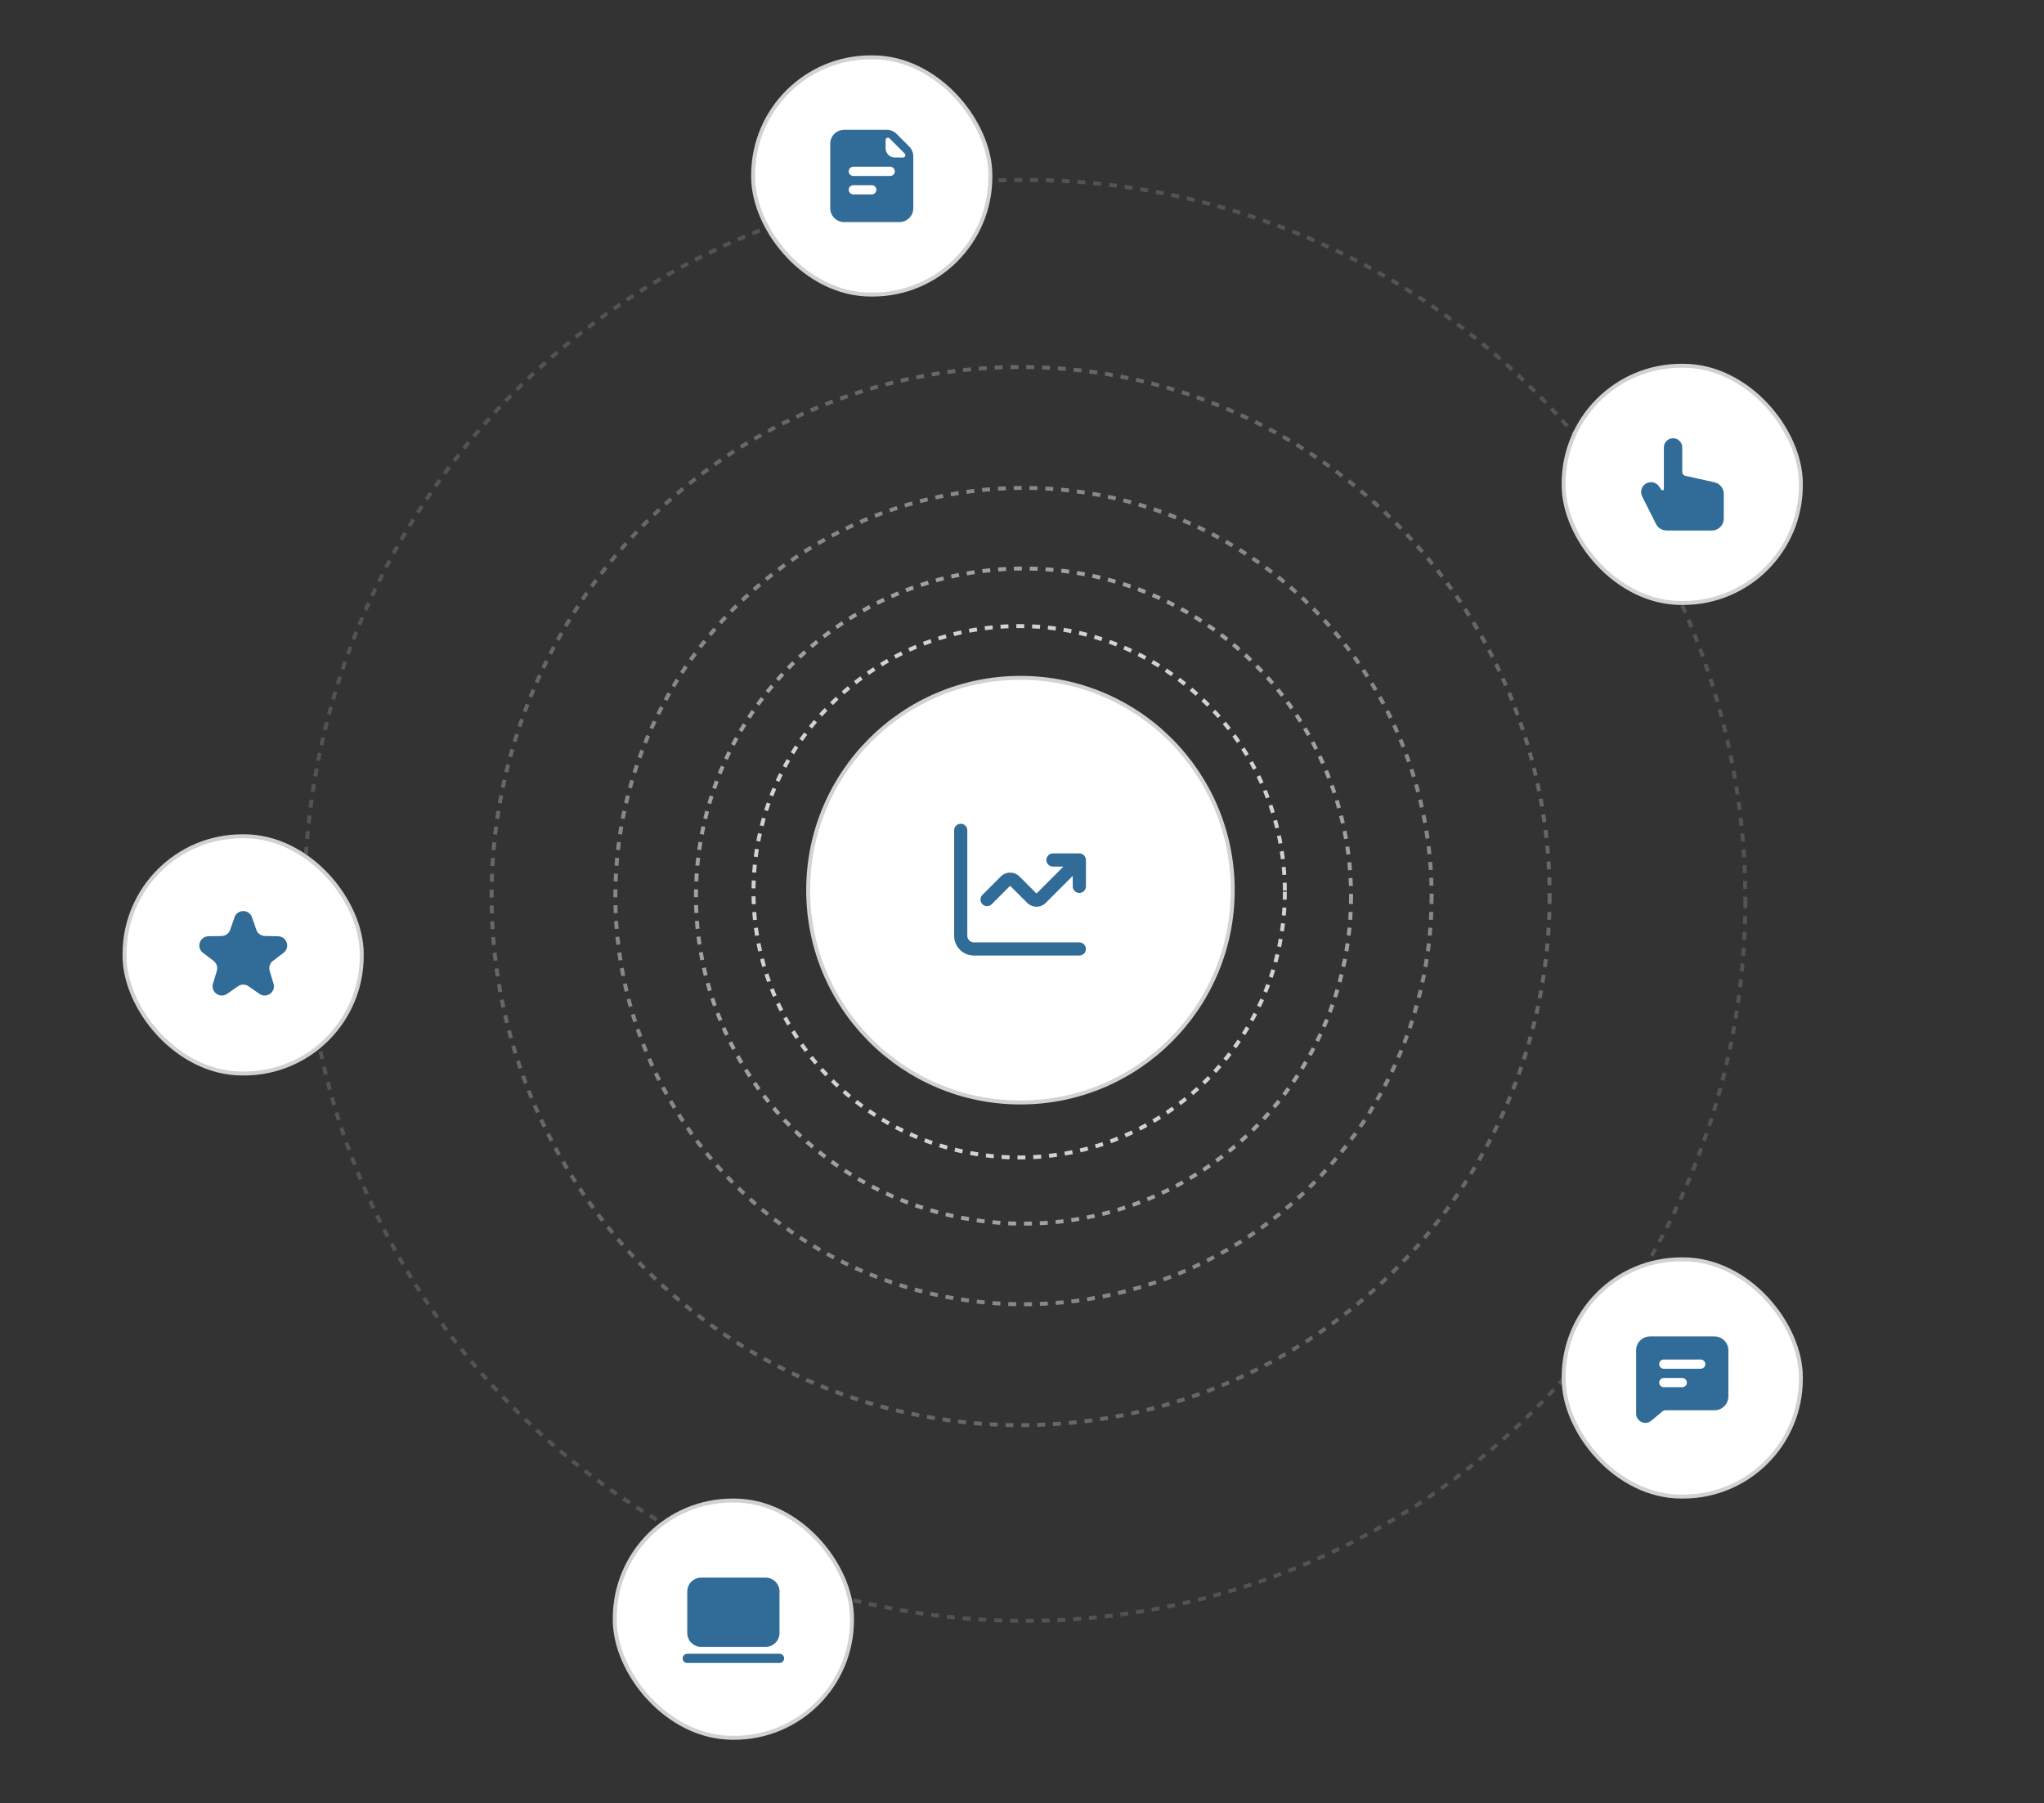 <svg width="517" height="456" viewBox="0 0 517 456" fill="none" xmlns="http://www.w3.org/2000/svg">
<rect x="0" y="0" width="517" height="456" fill="#333333" stroke="none"/>
<circle cx="257.785" cy="225.537" r="67.201" stroke="#D2D2D2" stroke-dasharray="2 2"/>
<circle opacity="0.69" cx="258.88" cy="226.628" r="82.852" stroke="#D2D2D2" stroke-dasharray="2 2"/>
<circle opacity="0.54" cx="258.878" cy="226.628" r="103.235" stroke="#D2D2D2" stroke-dasharray="2 2"/>
<circle opacity="0.33" cx="258.148" cy="226.628" r="133.81" stroke="#D2D2D2" stroke-dasharray="2 2"/>
<circle opacity="0.2" cx="259.241" cy="227.72" r="182.22" stroke="#D2D2D2" stroke-dasharray="2 2"/>
<circle cx="258.108" cy="225.132" r="53.694" fill="white" stroke="#D2D2D2"/>
<path fill-rule="evenodd" clip-rule="evenodd" d="M243.001 208.334C243.921 208.334 244.667 209.08 244.667 210.001V236.667C244.667 237.588 245.414 238.334 246.334 238.334H273.001C273.921 238.334 274.667 239.08 274.667 240.001C274.667 240.921 273.921 241.667 273.001 241.667H246.334C243.573 241.667 241.334 239.429 241.334 236.667V210.001C241.334 209.08 242.08 208.334 243.001 208.334Z" fill="#306C97"/>
<path d="M266.333 215.834C265.413 215.834 264.667 216.58 264.667 217.501C264.667 218.421 265.413 219.167 266.333 219.167H268.976L262.167 225.977L257.857 221.667C256.555 220.366 254.445 220.366 253.143 221.667L248.488 226.322C247.837 226.973 247.837 228.028 248.488 228.679C249.139 229.33 250.194 229.33 250.845 228.679L255.5 224.024L259.81 228.334C261.111 229.636 263.222 229.636 264.524 228.334L271.333 221.524V224.167C271.333 225.088 272.08 225.834 273 225.834C273.92 225.834 274.667 225.088 274.667 224.167V217.501C274.667 216.58 273.92 215.834 273 215.834H266.333Z" fill="#306C97"/>
<rect x="190.5" y="14.5" width="60" height="60" rx="29.772" fill="white"/>
<rect x="190.5" y="14.5" width="60" height="60" rx="29.772" stroke="#D2D2D2"/>
<path fill-rule="evenodd" clip-rule="evenodd" d="M213.5 32.833C211.567 32.833 210 34.4 210 36.333V52.666C210 54.599 211.567 56.166 213.5 56.166H227.5C229.433 56.166 231 54.599 231 52.666V39.533C231 38.605 230.631 37.714 229.975 37.058L226.775 33.858C226.119 33.202 225.229 32.833 224.3 32.833H213.5ZM224 35.408V37.5C224 38.788 225.045 39.833 226.333 39.833H228.425C228.945 39.833 229.205 39.205 228.838 38.837L224.996 34.995C224.628 34.628 224 34.888 224 35.408ZM214.667 43.333C214.667 42.689 215.189 42.166 215.833 42.166H225.167C225.811 42.166 226.333 42.689 226.333 43.333C226.333 43.977 225.811 44.5 225.167 44.5H215.833C215.189 44.5 214.667 43.977 214.667 43.333ZM215.833 46.833C215.189 46.833 214.667 47.355 214.667 48C214.667 48.644 215.189 49.166 215.833 49.166H220.5C221.144 49.166 221.667 48.644 221.667 48C221.667 47.355 221.144 46.833 220.5 46.833H215.833Z" fill="#306C97"/>
<rect x="31.5" y="211.5" width="60" height="60" rx="29.772" fill="white"/>
<rect x="31.5" y="211.5" width="60" height="60" rx="29.772" stroke="#D2D2D2"/>
<path d="M59.325 231.983C60.051 229.894 63.006 229.894 63.733 231.983L64.836 235.157C65.156 236.079 66.016 236.704 66.992 236.724L70.351 236.792C72.563 236.837 73.476 239.648 71.713 240.984L69.036 243.014C68.258 243.604 67.93 244.615 68.212 245.549L69.185 248.765C69.826 250.882 67.435 252.619 65.619 251.356L62.861 249.437C62.06 248.879 60.997 248.879 60.196 249.437L57.438 251.356C55.622 252.619 53.231 250.882 53.872 248.765L54.845 245.549C55.127 244.615 54.799 243.604 54.021 243.014L51.344 240.984C49.581 239.648 50.494 236.837 52.706 236.792L56.065 236.724C57.041 236.704 57.901 236.079 58.221 235.157L59.325 231.983Z" fill="#306C97"/>
<rect x="395.5" y="92.5" width="60" height="60" rx="29.772" fill="white"/>
<rect x="395.5" y="92.5" width="60" height="60" rx="29.772" stroke="#D2D2D2"/>
<path d="M433.651 121.979L426.283 120.341C425.826 120.24 425.5 119.834 425.5 119.365V113.159C425.5 111.875 424.459 110.834 423.175 110.834C421.891 110.834 420.85 111.875 420.85 113.159V123.653C420.85 124.007 420.39 124.147 420.193 123.852L419.661 123.058C418.407 121.182 415.504 121.807 415.133 124.033C415.047 124.554 415.128 125.088 415.364 125.56L418.853 132.513C419.362 133.527 420.399 134.167 421.534 134.167H433C434.657 134.167 436 132.824 436 131.167V124.907C436 123.501 435.023 122.284 433.651 121.979Z" fill="#306C97"/>
<rect x="155.5" y="379.5" width="60" height="60" rx="29.772" fill="white"/>
<rect x="155.5" y="379.5" width="60" height="60" rx="29.772" stroke="#D2D2D2"/>
<path d="M173.834 402.5C173.834 400.567 175.401 399 177.334 399H193.667C195.6 399 197.167 400.567 197.167 402.5V413C197.167 414.933 195.6 416.5 193.667 416.5H177.334C175.401 416.5 173.834 414.933 173.834 413V402.5Z" fill="#306C97"/>
<path fill-rule="evenodd" clip-rule="evenodd" d="M172.666 419.417C172.666 418.772 173.188 418.25 173.833 418.25H197.166C197.81 418.25 198.333 418.772 198.333 419.417C198.333 420.061 197.81 420.583 197.166 420.583H173.833C173.188 420.583 172.666 420.061 172.666 419.417Z" fill="#306C97"/>
<rect x="395.5" y="318.5" width="60" height="60" rx="29.772" fill="white"/>
<rect x="395.5" y="318.5" width="60" height="60" rx="29.772" stroke="#D2D2D2"/>
<path fill-rule="evenodd" clip-rule="evenodd" d="M413.834 341.5C413.834 339.567 415.401 338 417.334 338H433.667C435.6 338 437.167 339.567 437.167 341.5V353.167C437.167 355.1 435.6 356.667 433.667 356.667H421.256C420.983 356.667 420.719 356.762 420.509 356.937L417.661 359.311C416.141 360.577 413.834 359.497 413.834 357.518V341.5ZM419.667 345C419.667 344.356 420.19 343.833 420.834 343.833H430.167C430.812 343.833 431.334 344.356 431.334 345C431.334 345.644 430.812 346.167 430.167 346.167H420.834C420.19 346.167 419.667 345.644 419.667 345ZM420.834 348.5C420.19 348.5 419.667 349.022 419.667 349.667C419.667 350.311 420.19 350.833 420.834 350.833H425.501C426.145 350.833 426.667 350.311 426.667 349.667C426.667 349.022 426.145 348.5 425.501 348.5H420.834Z" fill="#306C97"/>
</svg>
